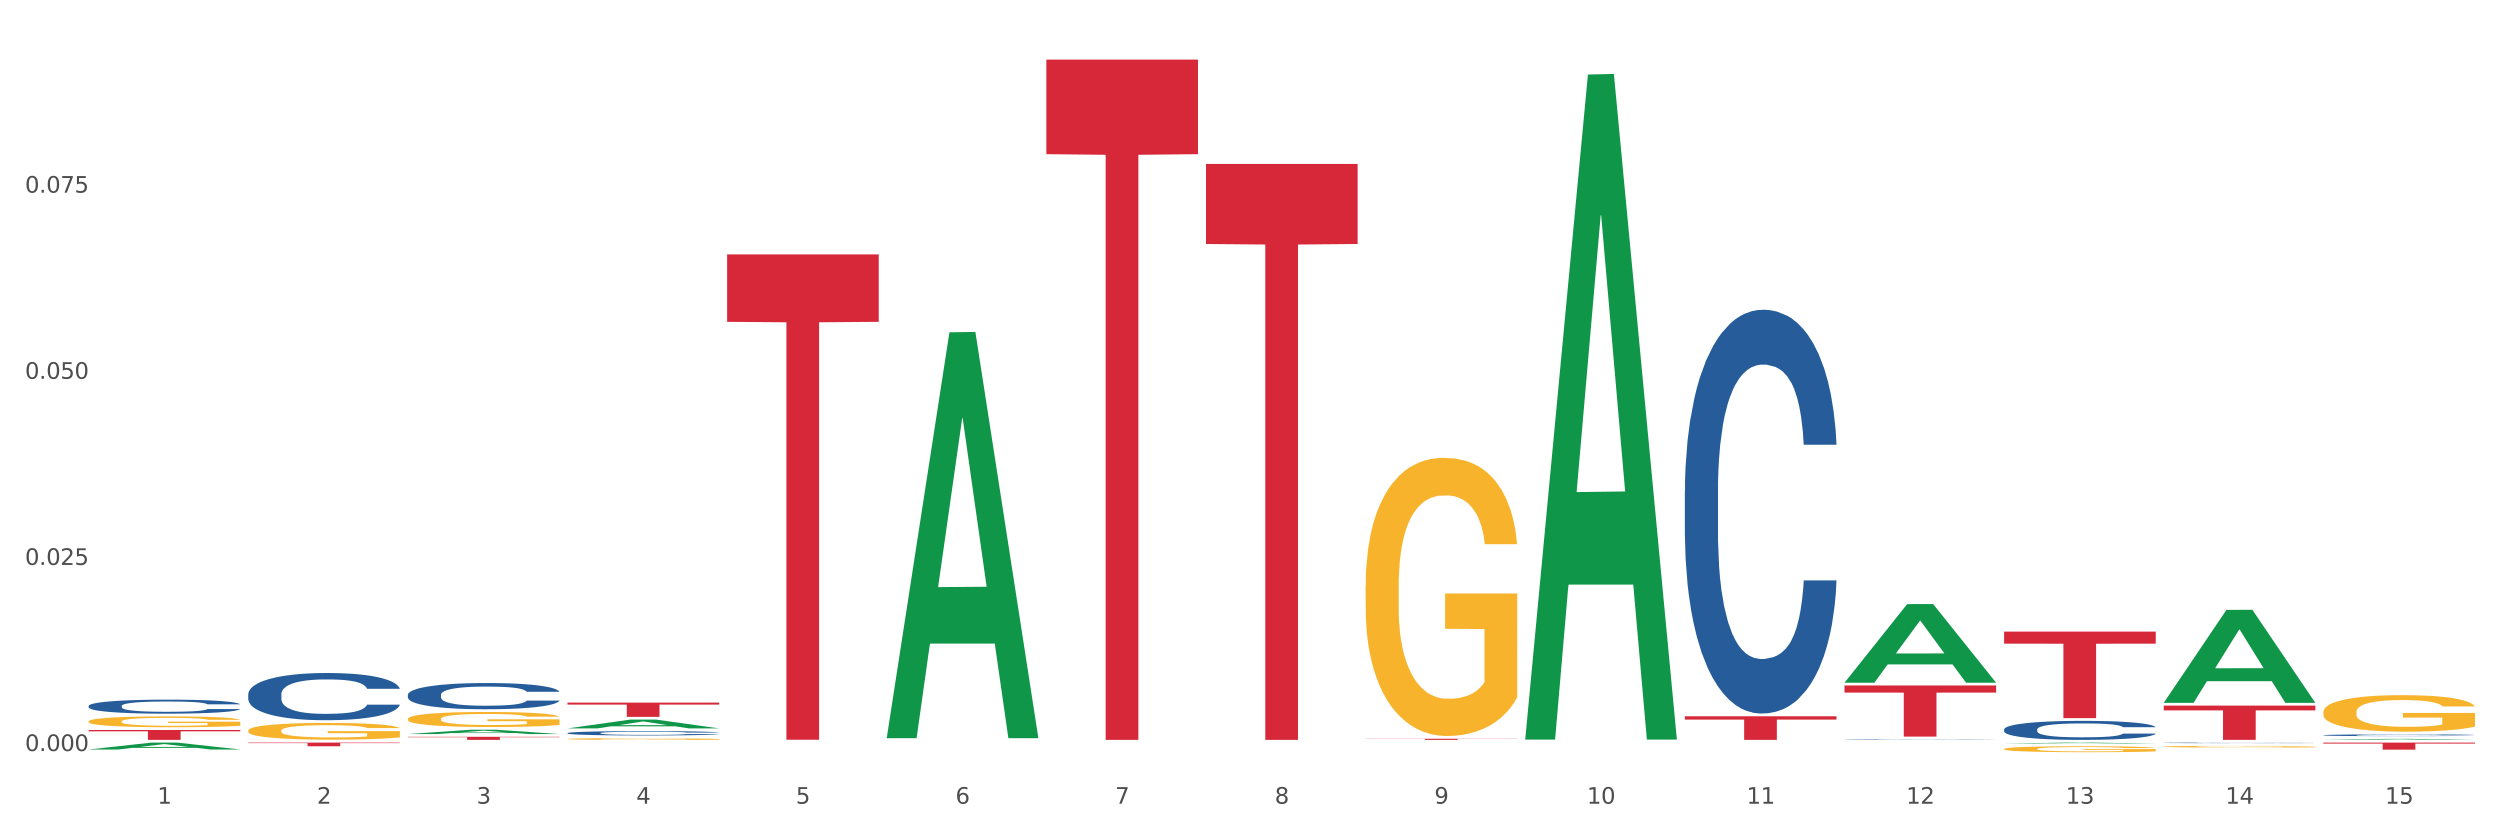 <?xml version="1.0" encoding="utf-8" standalone="no"?>
<!DOCTYPE svg PUBLIC "-//W3C//DTD SVG 1.1//EN"
  "http://www.w3.org/Graphics/SVG/1.1/DTD/svg11.dtd">
<svg xmlns:xlink="http://www.w3.org/1999/xlink" width="1080pt" height="360pt" viewBox="0 0 1080 360" xmlns="http://www.w3.org/2000/svg" version="1.1">
 <rect x="0" y="0" width="1080" height="360" fill="#333333" stroke="none"/>
 <defs>
  <style type="text/css">*{stroke-linejoin: round; stroke-linecap: butt}</style>
 </defs>
 <g id="figure_1">
  <g id="patch_1">
   <path d="M 0 360 
L 1080 360 
L 1080 0 
L 0 0 
z
" style="fill: #ffffff; stroke: #ffffff; stroke-linejoin: miter"/>
  </g>
  <g id="axes_1">
   <g id="matplotlib.axis_1">
    <g id="xtick_1">
     <g id="text_1">
      <!-- 1 -->
      <g style="fill: #4d4d4d" transform="translate(67.984 347.204) scale(0.096 -0.096)">
       <defs>
        <path id="DejaVuSans-31" d="M 794 531 
L 1825 531 
L 1825 4091 
L 703 3866 
L 703 4441 
L 1819 4666 
L 2450 4666 
L 2450 531 
L 3481 531 
L 3481 0 
L 794 0 
L 794 531 
z
" transform="scale(0.016)"/>
       </defs>
       <use xlink:href="#DejaVuSans-31"/>
      </g>
     </g>
    </g>
    <g id="xtick_2">
     <g id="text_2">
      <!-- 2 -->
      <g style="fill: #4d4d4d" transform="translate(136.942 347.204) scale(0.096 -0.096)">
       <defs>
        <path id="DejaVuSans-32" d="M 1228 531 
L 3431 531 
L 3431 0 
L 469 0 
L 469 531 
Q 828 903 1448 1529 
Q 2069 2156 2228 2338 
Q 2531 2678 2651 2914 
Q 2772 3150 2772 3378 
Q 2772 3750 2511 3984 
Q 2250 4219 1831 4219 
Q 1534 4219 1204 4116 
Q 875 4013 500 3803 
L 500 4441 
Q 881 4594 1212 4672 
Q 1544 4750 1819 4750 
Q 2544 4750 2975 4387 
Q 3406 4025 3406 3419 
Q 3406 3131 3298 2873 
Q 3191 2616 2906 2266 
Q 2828 2175 2409 1742 
Q 1991 1309 1228 531 
z
" transform="scale(0.016)"/>
       </defs>
       <use xlink:href="#DejaVuSans-32"/>
      </g>
     </g>
    </g>
    <g id="xtick_3">
     <g id="text_3">
      <!-- 3 -->
      <g style="fill: #4d4d4d" transform="translate(205.899 347.204) scale(0.096 -0.096)">
       <defs>
        <path id="DejaVuSans-33" d="M 2597 2516 
Q 3050 2419 3304 2112 
Q 3559 1806 3559 1356 
Q 3559 666 3084 287 
Q 2609 -91 1734 -91 
Q 1441 -91 1130 -33 
Q 819 25 488 141 
L 488 750 
Q 750 597 1062 519 
Q 1375 441 1716 441 
Q 2309 441 2620 675 
Q 2931 909 2931 1356 
Q 2931 1769 2642 2001 
Q 2353 2234 1838 2234 
L 1294 2234 
L 1294 2753 
L 1863 2753 
Q 2328 2753 2575 2939 
Q 2822 3125 2822 3475 
Q 2822 3834 2567 4026 
Q 2313 4219 1838 4219 
Q 1578 4219 1281 4162 
Q 984 4106 628 3988 
L 628 4550 
Q 988 4650 1302 4700 
Q 1616 4750 1894 4750 
Q 2613 4750 3031 4423 
Q 3450 4097 3450 3541 
Q 3450 3153 3228 2886 
Q 3006 2619 2597 2516 
z
" transform="scale(0.016)"/>
       </defs>
       <use xlink:href="#DejaVuSans-33"/>
      </g>
     </g>
    </g>
    <g id="xtick_4">
     <g id="text_4">
      <!-- 4 -->
      <g style="fill: #4d4d4d" transform="translate(274.857 347.204) scale(0.096 -0.096)">
       <defs>
        <path id="DejaVuSans-34" d="M 2419 4116 
L 825 1625 
L 2419 1625 
L 2419 4116 
z
M 2253 4666 
L 3047 4666 
L 3047 1625 
L 3713 1625 
L 3713 1100 
L 3047 1100 
L 3047 0 
L 2419 0 
L 2419 1100 
L 313 1100 
L 313 1709 
L 2253 4666 
z
" transform="scale(0.016)"/>
       </defs>
       <use xlink:href="#DejaVuSans-34"/>
      </g>
     </g>
    </g>
    <g id="xtick_5">
     <g id="text_5">
      <!-- 5 -->
      <g style="fill: #4d4d4d" transform="translate(343.815 347.204) scale(0.096 -0.096)">
       <defs>
        <path id="DejaVuSans-35" d="M 691 4666 
L 3169 4666 
L 3169 4134 
L 1269 4134 
L 1269 2991 
Q 1406 3038 1543 3061 
Q 1681 3084 1819 3084 
Q 2600 3084 3056 2656 
Q 3513 2228 3513 1497 
Q 3513 744 3044 326 
Q 2575 -91 1722 -91 
Q 1428 -91 1123 -41 
Q 819 9 494 109 
L 494 744 
Q 775 591 1075 516 
Q 1375 441 1709 441 
Q 2250 441 2565 725 
Q 2881 1009 2881 1497 
Q 2881 1984 2565 2268 
Q 2250 2553 1709 2553 
Q 1456 2553 1204 2497 
Q 953 2441 691 2322 
L 691 4666 
z
" transform="scale(0.016)"/>
       </defs>
       <use xlink:href="#DejaVuSans-35"/>
      </g>
     </g>
    </g>
    <g id="xtick_6">
     <g id="text_6">
      <!-- 6 -->
      <g style="fill: #4d4d4d" transform="translate(412.772 347.204) scale(0.096 -0.096)">
       <defs>
        <path id="DejaVuSans-36" d="M 2113 2584 
Q 1688 2584 1439 2293 
Q 1191 2003 1191 1497 
Q 1191 994 1439 701 
Q 1688 409 2113 409 
Q 2538 409 2786 701 
Q 3034 994 3034 1497 
Q 3034 2003 2786 2293 
Q 2538 2584 2113 2584 
z
M 3366 4563 
L 3366 3988 
Q 3128 4100 2886 4159 
Q 2644 4219 2406 4219 
Q 1781 4219 1451 3797 
Q 1122 3375 1075 2522 
Q 1259 2794 1537 2939 
Q 1816 3084 2150 3084 
Q 2853 3084 3261 2657 
Q 3669 2231 3669 1497 
Q 3669 778 3244 343 
Q 2819 -91 2113 -91 
Q 1303 -91 875 529 
Q 447 1150 447 2328 
Q 447 3434 972 4092 
Q 1497 4750 2381 4750 
Q 2619 4750 2861 4703 
Q 3103 4656 3366 4563 
z
" transform="scale(0.016)"/>
       </defs>
       <use xlink:href="#DejaVuSans-36"/>
      </g>
     </g>
    </g>
    <g id="xtick_7">
     <g id="text_7">
      <!-- 7 -->
      <g style="fill: #4d4d4d" transform="translate(481.73 347.204) scale(0.096 -0.096)">
       <defs>
        <path id="DejaVuSans-37" d="M 525 4666 
L 3525 4666 
L 3525 4397 
L 1831 0 
L 1172 0 
L 2766 4134 
L 525 4134 
L 525 4666 
z
" transform="scale(0.016)"/>
       </defs>
       <use xlink:href="#DejaVuSans-37"/>
      </g>
     </g>
    </g>
    <g id="xtick_8">
     <g id="text_8">
      <!-- 8 -->
      <g style="fill: #4d4d4d" transform="translate(550.688 347.204) scale(0.096 -0.096)">
       <defs>
        <path id="DejaVuSans-38" d="M 2034 2216 
Q 1584 2216 1326 1975 
Q 1069 1734 1069 1313 
Q 1069 891 1326 650 
Q 1584 409 2034 409 
Q 2484 409 2743 651 
Q 3003 894 3003 1313 
Q 3003 1734 2745 1975 
Q 2488 2216 2034 2216 
z
M 1403 2484 
Q 997 2584 770 2862 
Q 544 3141 544 3541 
Q 544 4100 942 4425 
Q 1341 4750 2034 4750 
Q 2731 4750 3128 4425 
Q 3525 4100 3525 3541 
Q 3525 3141 3298 2862 
Q 3072 2584 2669 2484 
Q 3125 2378 3379 2068 
Q 3634 1759 3634 1313 
Q 3634 634 3220 271 
Q 2806 -91 2034 -91 
Q 1263 -91 848 271 
Q 434 634 434 1313 
Q 434 1759 690 2068 
Q 947 2378 1403 2484 
z
M 1172 3481 
Q 1172 3119 1398 2916 
Q 1625 2713 2034 2713 
Q 2441 2713 2670 2916 
Q 2900 3119 2900 3481 
Q 2900 3844 2670 4047 
Q 2441 4250 2034 4250 
Q 1625 4250 1398 4047 
Q 1172 3844 1172 3481 
z
" transform="scale(0.016)"/>
       </defs>
       <use xlink:href="#DejaVuSans-38"/>
      </g>
     </g>
    </g>
    <g id="xtick_9">
     <g id="text_9">
      <!-- 9 -->
      <g style="fill: #4d4d4d" transform="translate(619.645 347.204) scale(0.096 -0.096)">
       <defs>
        <path id="DejaVuSans-39" d="M 703 97 
L 703 672 
Q 941 559 1184 500 
Q 1428 441 1663 441 
Q 2288 441 2617 861 
Q 2947 1281 2994 2138 
Q 2813 1869 2534 1725 
Q 2256 1581 1919 1581 
Q 1219 1581 811 2004 
Q 403 2428 403 3163 
Q 403 3881 828 4315 
Q 1253 4750 1959 4750 
Q 2769 4750 3195 4129 
Q 3622 3509 3622 2328 
Q 3622 1225 3098 567 
Q 2575 -91 1691 -91 
Q 1453 -91 1209 -44 
Q 966 3 703 97 
z
M 1959 2075 
Q 2384 2075 2632 2365 
Q 2881 2656 2881 3163 
Q 2881 3666 2632 3958 
Q 2384 4250 1959 4250 
Q 1534 4250 1286 3958 
Q 1038 3666 1038 3163 
Q 1038 2656 1286 2365 
Q 1534 2075 1959 2075 
z
" transform="scale(0.016)"/>
       </defs>
       <use xlink:href="#DejaVuSans-39"/>
      </g>
     </g>
    </g>
    <g id="xtick_10">
     <g id="text_10">
      <!-- 10 -->
      <g style="fill: #4d4d4d" transform="translate(685.549 347.204) scale(0.096 -0.096)">
       <defs>
        <path id="DejaVuSans-30" d="M 2034 4250 
Q 1547 4250 1301 3770 
Q 1056 3291 1056 2328 
Q 1056 1369 1301 889 
Q 1547 409 2034 409 
Q 2525 409 2770 889 
Q 3016 1369 3016 2328 
Q 3016 3291 2770 3770 
Q 2525 4250 2034 4250 
z
M 2034 4750 
Q 2819 4750 3233 4129 
Q 3647 3509 3647 2328 
Q 3647 1150 3233 529 
Q 2819 -91 2034 -91 
Q 1250 -91 836 529 
Q 422 1150 422 2328 
Q 422 3509 836 4129 
Q 1250 4750 2034 4750 
z
" transform="scale(0.016)"/>
       </defs>
       <use xlink:href="#DejaVuSans-31"/>
       <use xlink:href="#DejaVuSans-30" transform="translate(63.623 0)"/>
      </g>
     </g>
    </g>
    <g id="xtick_11">
     <g id="text_11">
      <!-- 11 -->
      <g style="fill: #4d4d4d" transform="translate(754.506 347.204) scale(0.096 -0.096)">
       <use xlink:href="#DejaVuSans-31"/>
       <use xlink:href="#DejaVuSans-31" transform="translate(63.623 0)"/>
      </g>
     </g>
    </g>
    <g id="xtick_12">
     <g id="text_12">
      <!-- 12 -->
      <g style="fill: #4d4d4d" transform="translate(823.464 347.204) scale(0.096 -0.096)">
       <use xlink:href="#DejaVuSans-31"/>
       <use xlink:href="#DejaVuSans-32" transform="translate(63.623 0)"/>
      </g>
     </g>
    </g>
    <g id="xtick_13">
     <g id="text_13">
      <!-- 13 -->
      <g style="fill: #4d4d4d" transform="translate(892.422 347.204) scale(0.096 -0.096)">
       <use xlink:href="#DejaVuSans-31"/>
       <use xlink:href="#DejaVuSans-33" transform="translate(63.623 0)"/>
      </g>
     </g>
    </g>
    <g id="xtick_14">
     <g id="text_14">
      <!-- 14 -->
      <g style="fill: #4d4d4d" transform="translate(961.379 347.204) scale(0.096 -0.096)">
       <use xlink:href="#DejaVuSans-31"/>
       <use xlink:href="#DejaVuSans-34" transform="translate(63.623 0)"/>
      </g>
     </g>
    </g>
    <g id="xtick_15">
     <g id="text_15">
      <!-- 15 -->
      <g style="fill: #4d4d4d" transform="translate(1030.337 347.204) scale(0.096 -0.096)">
       <use xlink:href="#DejaVuSans-31"/>
       <use xlink:href="#DejaVuSans-35" transform="translate(63.623 0)"/>
      </g>
     </g>
    </g>
    <g id="xtick_16"/>
    <g id="xtick_17"/>
    <g id="xtick_18"/>
    <g id="xtick_19"/>
    <g id="xtick_20"/>
    <g id="xtick_21"/>
    <g id="xtick_22"/>
    <g id="xtick_23"/>
    <g id="xtick_24"/>
    <g id="xtick_25"/>
    <g id="xtick_26"/>
    <g id="xtick_27"/>
    <g id="xtick_28"/>
    <g id="xtick_29"/>
   </g>
   <g id="matplotlib.axis_2">
    <g id="ytick_1">
     <g id="text_16">
      <!-- 0.000 -->
      <g style="fill: #4d4d4d" transform="translate(10.8 324.453) scale(0.096 -0.096)">
       <defs>
        <path id="DejaVuSans-2e" d="M 684 794 
L 1344 794 
L 1344 0 
L 684 0 
L 684 794 
z
" transform="scale(0.016)"/>
       </defs>
       <use xlink:href="#DejaVuSans-30"/>
       <use xlink:href="#DejaVuSans-2e" transform="translate(63.623 0)"/>
       <use xlink:href="#DejaVuSans-30" transform="translate(95.41 0)"/>
       <use xlink:href="#DejaVuSans-30" transform="translate(159.033 0)"/>
       <use xlink:href="#DejaVuSans-30" transform="translate(222.656 0)"/>
      </g>
     </g>
    </g>
    <g id="ytick_2">
     <g id="text_17">
      <!-- 0.025 -->
      <g style="fill: #4d4d4d" transform="translate(10.8 244.046) scale(0.096 -0.096)">
       <use xlink:href="#DejaVuSans-30"/>
       <use xlink:href="#DejaVuSans-2e" transform="translate(63.623 0)"/>
       <use xlink:href="#DejaVuSans-30" transform="translate(95.41 0)"/>
       <use xlink:href="#DejaVuSans-32" transform="translate(159.033 0)"/>
       <use xlink:href="#DejaVuSans-35" transform="translate(222.656 0)"/>
      </g>
     </g>
    </g>
    <g id="ytick_3">
     <g id="text_18">
      <!-- 0.050 -->
      <g style="fill: #4d4d4d" transform="translate(10.8 163.639) scale(0.096 -0.096)">
       <use xlink:href="#DejaVuSans-30"/>
       <use xlink:href="#DejaVuSans-2e" transform="translate(63.623 0)"/>
       <use xlink:href="#DejaVuSans-30" transform="translate(95.41 0)"/>
       <use xlink:href="#DejaVuSans-35" transform="translate(159.033 0)"/>
       <use xlink:href="#DejaVuSans-30" transform="translate(222.656 0)"/>
      </g>
     </g>
    </g>
    <g id="ytick_4">
     <g id="text_19">
      <!-- 0.075 -->
      <g style="fill: #4d4d4d" transform="translate(10.8 83.233) scale(0.096 -0.096)">
       <use xlink:href="#DejaVuSans-30"/>
       <use xlink:href="#DejaVuSans-2e" transform="translate(63.623 0)"/>
       <use xlink:href="#DejaVuSans-30" transform="translate(95.41 0)"/>
       <use xlink:href="#DejaVuSans-37" transform="translate(159.033 0)"/>
       <use xlink:href="#DejaVuSans-35" transform="translate(222.656 0)"/>
      </g>
     </g>
    </g>
    <g id="ytick_5"/>
    <g id="ytick_6"/>
    <g id="ytick_7"/>
    <g id="ytick_8"/>
   </g>
   <g id="PolyCollection_1">
    <path d="M 38.283 323.779 
L 38.351 323.776 
L 65.365 320.809 
L 76.576 320.806 
L 103.793 323.784 
L 90.826 323.784 
L 84.95 323.091 
L 57.058 323.091 
L 56.855 323.102 
L 51.182 323.784 
L 38.283 323.784 
L 38.283 323.779 
L 60.57 322.677 
L 81.438 322.674 
L 71.105 321.441 
L 70.97 321.435 
L 70.835 321.444 
L 60.502 322.674 
L 60.57 322.677 
L 38.283 323.779 
z
" clip-path="url(#p2c51c9ba70)" style="fill: #109648"/>
    <path d="M 176.198 300.159 
L 176.276 300.149 
L 176.276 299.859 
L 176.508 299.466 
L 177.36 298.743 
L 178.444 298.194 
L 180.302 297.553 
L 181.309 297.285 
L 182.625 296.985 
L 185.336 296.499 
L 188.433 296.085 
L 190.601 295.857 
L 192.227 295.713 
L 195.867 295.454 
L 197.957 295.34 
L 200.126 295.247 
L 201.984 295.185 
L 205.081 295.113 
L 207.559 295.082 
L 210.424 295.072 
L 212.825 295.082 
L 216 295.123 
L 220.646 295.247 
L 222.427 295.32 
L 224.827 295.444 
L 227.305 295.609 
L 229.319 295.775 
L 231.642 296.013 
L 234.042 296.323 
L 236.365 296.716 
L 237.991 297.078 
L 239.308 297.46 
L 240.469 297.926 
L 241.321 298.432 
L 241.708 298.856 
L 227.538 298.856 
L 227.15 298.474 
L 226.376 298.06 
L 225.602 297.781 
L 224.75 297.553 
L 223.433 297.295 
L 222.272 297.129 
L 220.336 296.933 
L 218.555 296.809 
L 217.084 296.736 
L 215.303 296.674 
L 211.509 296.612 
L 208.798 296.612 
L 207.095 296.633 
L 205.004 296.685 
L 203.223 296.757 
L 201.132 296.881 
L 199.506 297.016 
L 197.88 297.191 
L 196.951 297.316 
L 195.557 297.543 
L 194.628 297.729 
L 193.389 298.05 
L 192.692 298.277 
L 191.453 298.867 
L 190.911 299.301 
L 190.679 299.601 
L 190.524 299.932 
L 190.524 301.545 
L 190.988 302.269 
L 191.376 302.579 
L 191.995 302.931 
L 193.157 303.386 
L 194.86 303.83 
L 196.641 304.151 
L 198.112 304.347 
L 199.506 304.492 
L 200.9 304.606 
L 202.604 304.709 
L 203.997 304.771 
L 206.088 304.833 
L 208.566 304.864 
L 210.502 304.864 
L 214.451 304.813 
L 216.232 304.761 
L 217.936 304.688 
L 219.794 304.575 
L 221.265 304.451 
L 222.117 304.358 
L 223.511 304.161 
L 224.595 303.954 
L 225.524 303.716 
L 226.144 303.51 
L 226.841 303.199 
L 227.383 302.848 
L 227.538 302.662 
L 241.708 302.662 
L 241.398 303.034 
L 240.856 303.396 
L 239.772 303.882 
L 238.92 304.161 
L 237.604 304.502 
L 236.21 304.792 
L 234.274 305.112 
L 232.493 305.35 
L 230.635 305.557 
L 228.622 305.743 
L 224.982 306.002 
L 223.666 306.074 
L 220.878 306.198 
L 218.71 306.271 
L 215.535 306.343 
L 212.283 306.384 
L 208.876 306.395 
L 205.856 306.374 
L 202.526 306.312 
L 200.435 306.25 
L 198.112 306.157 
L 195.402 306.012 
L 192.847 305.836 
L 190.446 305.629 
L 188.201 305.392 
L 186.11 305.123 
L 183.4 304.678 
L 181.386 304.244 
L 179.915 303.841 
L 178.909 303.499 
L 177.902 303.065 
L 177.36 302.765 
L 176.508 302.041 
L 176.198 301.369 
L 176.198 300.159 
z
" clip-path="url(#p2c51c9ba70)" style="fill: #255c99"/>
    <path d="M 245.156 316.691 
L 245.233 316.689 
L 245.233 316.642 
L 245.466 316.577 
L 246.317 316.458 
L 247.402 316.368 
L 249.26 316.262 
L 250.267 316.218 
L 251.583 316.168 
L 254.293 316.088 
L 257.391 316.02 
L 259.559 315.983 
L 261.185 315.959 
L 264.824 315.916 
L 266.915 315.898 
L 269.083 315.882 
L 270.942 315.872 
L 274.039 315.86 
L 276.517 315.855 
L 279.382 315.853 
L 281.783 315.855 
L 284.957 315.862 
L 289.604 315.882 
L 291.385 315.894 
L 293.785 315.915 
L 296.263 315.942 
L 298.276 315.969 
L 300.599 316.008 
L 303 316.059 
L 305.323 316.124 
L 306.949 316.184 
L 308.265 316.247 
L 309.427 316.323 
L 310.279 316.407 
L 310.666 316.477 
L 296.495 316.477 
L 296.108 316.414 
L 295.334 316.345 
L 294.559 316.299 
L 293.708 316.262 
L 292.391 316.219 
L 291.23 316.192 
L 289.294 316.16 
L 287.513 316.139 
L 286.042 316.128 
L 284.261 316.117 
L 280.466 316.107 
L 277.756 316.107 
L 276.052 316.111 
L 273.962 316.119 
L 272.181 316.131 
L 270.09 316.151 
L 268.464 316.173 
L 266.838 316.202 
L 265.908 316.223 
L 264.515 316.26 
L 263.585 316.291 
L 262.346 316.344 
L 261.65 316.381 
L 260.411 316.478 
L 259.869 316.55 
L 259.636 316.599 
L 259.481 316.654 
L 259.481 316.919 
L 259.946 317.038 
L 260.333 317.089 
L 260.953 317.147 
L 262.114 317.222 
L 263.818 317.295 
L 265.599 317.348 
L 267.07 317.38 
L 268.464 317.404 
L 269.858 317.423 
L 271.561 317.44 
L 272.955 317.45 
L 275.046 317.46 
L 277.524 317.466 
L 279.46 317.466 
L 283.409 317.457 
L 285.19 317.449 
L 286.893 317.437 
L 288.752 317.418 
L 290.223 317.397 
L 291.075 317.382 
L 292.469 317.35 
L 293.553 317.316 
L 294.482 317.277 
L 295.101 317.243 
L 295.798 317.191 
L 296.34 317.134 
L 296.495 317.103 
L 310.666 317.103 
L 310.356 317.164 
L 309.814 317.224 
L 308.73 317.304 
L 307.878 317.35 
L 306.562 317.406 
L 305.168 317.454 
L 303.232 317.506 
L 301.451 317.546 
L 299.593 317.58 
L 297.579 317.61 
L 293.94 317.653 
L 292.623 317.665 
L 289.836 317.685 
L 287.668 317.697 
L 284.493 317.709 
L 281.241 317.716 
L 277.833 317.718 
L 274.813 317.714 
L 271.484 317.704 
L 269.393 317.694 
L 267.07 317.678 
L 264.36 317.655 
L 261.804 317.626 
L 259.404 317.592 
L 257.158 317.552 
L 255.068 317.508 
L 252.357 317.435 
L 250.344 317.363 
L 248.873 317.297 
L 247.866 317.241 
L 246.86 317.169 
L 246.317 317.12 
L 245.466 317.001 
L 245.156 316.89 
L 245.156 316.691 
z
" clip-path="url(#p2c51c9ba70)" style="fill: #255c99"/>
    <path d="M 727.86 212.188 
L 727.937 212.029 
L 727.937 207.568 
L 728.169 201.514 
L 729.021 190.361 
L 730.105 181.917 
L 731.964 172.039 
L 732.97 167.897 
L 734.287 163.277 
L 736.997 155.788 
L 740.094 149.416 
L 742.262 145.91 
L 743.889 143.68 
L 747.528 139.697 
L 749.619 137.944 
L 751.787 136.51 
L 753.645 135.555 
L 756.743 134.439 
L 759.221 133.961 
L 762.086 133.802 
L 764.486 133.961 
L 767.661 134.599 
L 772.307 136.51 
L 774.088 137.626 
L 776.489 139.538 
L 778.967 142.087 
L 780.98 144.636 
L 783.303 148.3 
L 785.703 153.08 
L 788.026 159.134 
L 789.652 164.71 
L 790.969 170.605 
L 792.13 177.775 
L 792.982 185.582 
L 793.369 192.114 
L 779.199 192.114 
L 778.812 186.219 
L 778.037 179.846 
L 777.263 175.544 
L 776.411 172.039 
L 775.095 168.056 
L 773.933 165.507 
L 771.997 162.48 
L 770.216 160.568 
L 768.745 159.453 
L 766.964 158.497 
L 763.17 157.541 
L 760.46 157.541 
L 758.756 157.86 
L 756.665 158.656 
L 754.884 159.771 
L 752.794 161.683 
L 751.167 163.755 
L 749.541 166.463 
L 748.612 168.375 
L 747.218 171.88 
L 746.289 174.748 
L 745.05 179.687 
L 744.353 183.192 
L 743.114 192.273 
L 742.572 198.965 
L 742.34 203.585 
L 742.185 208.683 
L 742.185 233.538 
L 742.65 244.69 
L 743.037 249.47 
L 743.656 254.887 
L 744.818 261.897 
L 746.521 268.748 
L 748.302 273.687 
L 749.774 276.714 
L 751.167 278.944 
L 752.561 280.697 
L 754.265 282.29 
L 755.659 283.246 
L 757.749 284.202 
L 760.227 284.68 
L 762.163 284.68 
L 766.112 283.883 
L 767.893 283.087 
L 769.597 281.971 
L 771.455 280.219 
L 772.927 278.307 
L 773.778 276.873 
L 775.172 273.846 
L 776.256 270.66 
L 777.186 266.995 
L 777.805 263.809 
L 778.502 259.029 
L 779.044 253.612 
L 779.199 250.744 
L 793.369 250.744 
L 793.06 256.48 
L 792.518 262.056 
L 791.433 269.544 
L 790.582 273.846 
L 789.265 279.104 
L 787.871 283.565 
L 785.936 288.504 
L 784.155 292.168 
L 782.296 295.354 
L 780.283 298.222 
L 776.643 302.205 
L 775.327 303.321 
L 772.539 305.232 
L 770.371 306.348 
L 767.196 307.463 
L 763.944 308.1 
L 760.537 308.259 
L 757.517 307.941 
L 754.187 306.985 
L 752.097 306.029 
L 749.774 304.595 
L 747.063 302.365 
L 744.508 299.656 
L 742.108 296.47 
L 739.862 292.805 
L 737.771 288.663 
L 735.061 281.812 
L 733.048 275.121 
L 731.576 268.907 
L 730.57 263.649 
L 729.563 256.958 
L 729.021 252.338 
L 728.169 241.185 
L 727.86 230.829 
L 727.86 212.188 
z
" clip-path="url(#p2c51c9ba70)" style="fill: #255c99"/>
    <path d="M 38.283 311.649 
L 38.36 311.645 
L 38.36 311.491 
L 38.515 311.358 
L 39.288 311.038 
L 40.449 310.773 
L 41.299 310.632 
L 42.15 310.517 
L 43.156 310.401 
L 44.393 310.282 
L 46.636 310.106 
L 48.028 310.017 
L 49.73 309.923 
L 52.824 309.786 
L 55.066 309.709 
L 57.387 309.645 
L 61.177 309.568 
L 63.652 309.534 
L 66.281 309.508 
L 69.452 309.491 
L 71.85 309.487 
L 77.109 309.5 
L 81.595 309.538 
L 83.761 309.568 
L 86.545 309.619 
L 88.015 309.653 
L 90.412 309.722 
L 92.887 309.811 
L 94.589 309.888 
L 97.141 310.034 
L 99.075 310.179 
L 100.854 310.358 
L 101.782 310.482 
L 102.478 310.598 
L 103.097 310.73 
L 103.715 310.94 
L 89.794 310.94 
L 89.252 310.79 
L 88.401 310.649 
L 87.164 310.512 
L 86.081 310.427 
L 84.225 310.32 
L 82.523 310.252 
L 80.744 310.2 
L 78.579 310.158 
L 76.877 310.136 
L 74.48 310.119 
L 69.762 310.123 
L 66.591 310.158 
L 64.425 310.2 
L 63.033 310.239 
L 61.795 310.282 
L 60.403 310.341 
L 58.779 310.431 
L 57.619 310.512 
L 56.459 310.615 
L 55.531 310.717 
L 54.68 310.837 
L 53.984 310.965 
L 53.442 311.098 
L 52.978 311.26 
L 52.592 311.529 
L 52.592 312.115 
L 52.746 312.247 
L 53.133 312.422 
L 53.597 312.555 
L 54.37 312.713 
L 55.066 312.82 
L 56.381 312.974 
L 57.851 313.102 
L 59.011 313.183 
L 60.171 313.251 
L 62.182 313.345 
L 64.425 313.422 
L 66.359 313.469 
L 68.988 313.512 
L 70.767 313.529 
L 72.314 313.538 
L 76.104 313.538 
L 78.811 313.525 
L 81.827 313.495 
L 84.148 313.456 
L 86.081 313.409 
L 88.247 313.333 
L 89.639 313.26 
L 89.639 312.367 
L 72.623 312.363 
L 72.623 311.769 
L 103.793 311.769 
L 103.793 313.512 
L 102.478 313.602 
L 101.008 313.683 
L 99.462 313.756 
L 97.141 313.845 
L 94.357 313.931 
L 91.882 313.991 
L 89.252 314.042 
L 86.159 314.089 
L 82.137 314.132 
L 79.662 314.149 
L 76.568 314.162 
L 72.933 314.166 
L 69.762 314.157 
L 66.668 314.136 
L 63.42 314.097 
L 60.248 314.042 
L 57.851 313.986 
L 55.453 313.918 
L 52.901 313.828 
L 50.89 313.743 
L 49.343 313.666 
L 47.642 313.568 
L 45.785 313.439 
L 44.393 313.324 
L 43.156 313.204 
L 41.841 313.051 
L 40.913 312.918 
L 39.985 312.751 
L 39.443 312.628 
L 38.824 312.435 
L 38.36 312.166 
L 38.283 311.649 
z
" clip-path="url(#p2c51c9ba70)" style="fill: #f7b32b"/>
    <path d="M 865.775 315.102 
L 865.852 315.095 
L 865.852 314.884 
L 866.085 314.599 
L 866.936 314.074 
L 868.021 313.677 
L 869.879 313.211 
L 870.886 313.016 
L 872.202 312.799 
L 874.912 312.446 
L 878.01 312.146 
L 880.178 311.981 
L 881.804 311.876 
L 885.443 311.689 
L 887.534 311.606 
L 889.702 311.538 
L 891.561 311.493 
L 894.658 311.441 
L 897.136 311.418 
L 900.001 311.411 
L 902.402 311.418 
L 905.576 311.448 
L 910.222 311.538 
L 912.003 311.591 
L 914.404 311.681 
L 916.882 311.801 
L 918.895 311.921 
L 921.218 312.094 
L 923.619 312.319 
L 925.942 312.604 
L 927.568 312.866 
L 928.884 313.144 
L 930.046 313.482 
L 930.898 313.849 
L 931.285 314.157 
L 917.114 314.157 
L 916.727 313.879 
L 915.953 313.579 
L 915.178 313.377 
L 914.326 313.211 
L 913.01 313.024 
L 911.849 312.904 
L 909.913 312.761 
L 908.132 312.671 
L 906.66 312.619 
L 904.879 312.574 
L 901.085 312.529 
L 898.375 312.529 
L 896.671 312.544 
L 894.581 312.581 
L 892.8 312.634 
L 890.709 312.724 
L 889.083 312.821 
L 887.457 312.949 
L 886.527 313.039 
L 885.134 313.204 
L 884.204 313.339 
L 882.965 313.572 
L 882.269 313.737 
L 881.03 314.164 
L 880.488 314.479 
L 880.255 314.697 
L 880.1 314.937 
L 880.1 316.107 
L 880.565 316.632 
L 880.952 316.858 
L 881.572 317.113 
L 882.733 317.443 
L 884.437 317.765 
L 886.218 317.998 
L 887.689 318.14 
L 889.083 318.245 
L 890.477 318.328 
L 892.18 318.403 
L 893.574 318.448 
L 895.665 318.493 
L 898.143 318.516 
L 900.078 318.516 
L 904.028 318.478 
L 905.809 318.441 
L 907.512 318.388 
L 909.371 318.306 
L 910.842 318.215 
L 911.694 318.148 
L 913.088 318.005 
L 914.172 317.855 
L 915.101 317.683 
L 915.72 317.533 
L 916.417 317.308 
L 916.959 317.053 
L 917.114 316.918 
L 931.285 316.918 
L 930.975 317.188 
L 930.433 317.45 
L 929.349 317.803 
L 928.497 318.005 
L 927.181 318.253 
L 925.787 318.463 
L 923.851 318.696 
L 922.07 318.868 
L 920.212 319.018 
L 918.198 319.153 
L 914.559 319.341 
L 913.242 319.393 
L 910.455 319.483 
L 908.287 319.536 
L 905.112 319.588 
L 901.859 319.618 
L 898.452 319.626 
L 895.432 319.611 
L 892.103 319.566 
L 890.012 319.521 
L 887.689 319.453 
L 884.979 319.348 
L 882.423 319.221 
L 880.023 319.071 
L 877.777 318.898 
L 875.687 318.703 
L 872.976 318.381 
L 870.963 318.065 
L 869.492 317.773 
L 868.485 317.525 
L 867.478 317.21 
L 866.936 316.993 
L 866.085 316.467 
L 865.775 315.98 
L 865.775 315.102 
z
" clip-path="url(#p2c51c9ba70)" style="fill: #255c99"/>
    <path d="M 934.733 320.918 
L 934.81 320.918 
L 934.81 320.911 
L 935.042 320.903 
L 935.894 320.887 
L 936.978 320.875 
L 938.837 320.861 
L 939.843 320.855 
L 941.16 320.848 
L 943.87 320.837 
L 946.967 320.828 
L 949.135 320.823 
L 950.762 320.82 
L 954.401 320.815 
L 956.492 320.812 
L 958.66 320.81 
L 960.518 320.809 
L 963.616 320.807 
L 966.094 320.806 
L 968.959 320.806 
L 971.359 320.806 
L 974.534 320.807 
L 979.18 320.81 
L 980.961 320.812 
L 983.362 320.814 
L 985.839 320.818 
L 987.853 320.822 
L 990.176 320.827 
L 992.576 320.834 
L 994.899 320.842 
L 996.525 320.85 
L 997.842 320.859 
L 999.003 320.869 
L 999.855 320.88 
L 1000.242 320.889 
L 986.072 320.889 
L 985.685 320.881 
L 984.91 320.872 
L 984.136 320.866 
L 983.284 320.861 
L 981.968 320.855 
L 980.806 320.851 
L 978.87 320.847 
L 977.089 320.844 
L 975.618 320.843 
L 973.837 320.841 
L 970.043 320.84 
L 967.333 320.84 
L 965.629 320.84 
L 963.538 320.842 
L 961.757 320.843 
L 959.667 320.846 
L 958.04 320.849 
L 956.414 320.853 
L 955.485 320.855 
L 954.091 320.86 
L 953.162 320.865 
L 951.923 320.872 
L 951.226 320.877 
L 949.987 320.89 
L 949.445 320.899 
L 949.213 320.906 
L 949.058 320.913 
L 949.058 320.948 
L 949.523 320.964 
L 949.91 320.971 
L 950.529 320.979 
L 951.691 320.989 
L 953.394 320.999 
L 955.175 321.006 
L 956.647 321.01 
L 958.04 321.013 
L 959.434 321.016 
L 961.138 321.018 
L 962.532 321.019 
L 964.622 321.021 
L 967.1 321.021 
L 969.036 321.021 
L 972.985 321.02 
L 974.766 321.019 
L 976.47 321.018 
L 978.328 321.015 
L 979.8 321.012 
L 980.651 321.01 
L 982.045 321.006 
L 983.129 321.001 
L 984.058 320.996 
L 984.678 320.992 
L 985.375 320.985 
L 985.917 320.977 
L 986.072 320.973 
L 1000.242 320.973 
L 999.933 320.981 
L 999.391 320.989 
L 998.306 321 
L 997.455 321.006 
L 996.138 321.013 
L 994.744 321.02 
L 992.809 321.027 
L 991.028 321.032 
L 989.169 321.037 
L 987.156 321.041 
L 983.516 321.046 
L 982.2 321.048 
L 979.412 321.051 
L 977.244 321.052 
L 974.069 321.054 
L 970.817 321.055 
L 967.41 321.055 
L 964.39 321.055 
L 961.06 321.053 
L 958.97 321.052 
L 956.647 321.05 
L 953.936 321.047 
L 951.381 321.043 
L 948.981 321.038 
L 946.735 321.033 
L 944.644 321.027 
L 941.934 321.017 
L 939.921 321.008 
L 938.449 320.999 
L 937.443 320.991 
L 936.436 320.982 
L 935.894 320.975 
L 935.042 320.959 
L 934.733 320.945 
L 934.733 320.918 
z
" clip-path="url(#p2c51c9ba70)" style="fill: #255c99"/>
    <path d="M 1003.69 317.6 
L 1003.768 317.599 
L 1003.768 317.58 
L 1004 317.553 
L 1004.852 317.504 
L 1005.936 317.467 
L 1007.794 317.424 
L 1008.801 317.406 
L 1010.117 317.385 
L 1012.828 317.352 
L 1015.925 317.325 
L 1018.093 317.309 
L 1019.719 317.299 
L 1023.359 317.282 
L 1025.449 317.274 
L 1027.618 317.268 
L 1029.476 317.264 
L 1032.573 317.259 
L 1035.051 317.257 
L 1037.916 317.256 
L 1040.317 317.257 
L 1043.492 317.26 
L 1048.138 317.268 
L 1049.919 317.273 
L 1052.319 317.281 
L 1054.797 317.292 
L 1056.81 317.304 
L 1059.133 317.32 
L 1061.534 317.341 
L 1063.857 317.367 
L 1065.483 317.392 
L 1066.8 317.417 
L 1067.961 317.449 
L 1068.813 317.483 
L 1069.2 317.512 
L 1055.029 317.512 
L 1054.642 317.486 
L 1053.868 317.458 
L 1053.094 317.439 
L 1052.242 317.424 
L 1050.925 317.406 
L 1049.764 317.395 
L 1047.828 317.382 
L 1046.047 317.373 
L 1044.576 317.369 
L 1042.795 317.364 
L 1039 317.36 
L 1036.29 317.36 
L 1034.587 317.362 
L 1032.496 317.365 
L 1030.715 317.37 
L 1028.624 317.378 
L 1026.998 317.387 
L 1025.372 317.399 
L 1024.443 317.408 
L 1023.049 317.423 
L 1022.12 317.436 
L 1020.881 317.457 
L 1020.184 317.473 
L 1018.945 317.512 
L 1018.403 317.542 
L 1018.171 317.562 
L 1018.016 317.584 
L 1018.016 317.693 
L 1018.48 317.742 
L 1018.867 317.763 
L 1019.487 317.787 
L 1020.648 317.818 
L 1022.352 317.848 
L 1024.133 317.869 
L 1025.604 317.883 
L 1026.998 317.892 
L 1028.392 317.9 
L 1030.095 317.907 
L 1031.489 317.911 
L 1033.58 317.915 
L 1036.058 317.918 
L 1037.994 317.918 
L 1041.943 317.914 
L 1043.724 317.911 
L 1045.428 317.906 
L 1047.286 317.898 
L 1048.757 317.89 
L 1049.609 317.883 
L 1051.003 317.87 
L 1052.087 317.856 
L 1053.016 317.84 
L 1053.636 317.826 
L 1054.333 317.805 
L 1054.875 317.781 
L 1055.029 317.769 
L 1069.2 317.769 
L 1068.89 317.794 
L 1068.348 317.818 
L 1067.264 317.851 
L 1066.412 317.87 
L 1065.096 317.893 
L 1063.702 317.913 
L 1061.766 317.934 
L 1059.985 317.95 
L 1058.127 317.964 
L 1056.114 317.977 
L 1052.474 317.994 
L 1051.158 317.999 
L 1048.37 318.008 
L 1046.202 318.013 
L 1043.027 318.017 
L 1039.775 318.02 
L 1036.368 318.021 
L 1033.348 318.02 
L 1030.018 318.015 
L 1027.927 318.011 
L 1025.604 318.005 
L 1022.894 317.995 
L 1020.339 317.983 
L 1017.938 317.969 
L 1015.693 317.953 
L 1013.602 317.935 
L 1010.892 317.905 
L 1008.878 317.876 
L 1007.407 317.848 
L 1006.4 317.825 
L 1005.394 317.796 
L 1004.852 317.776 
L 1004 317.727 
L 1003.69 317.681 
L 1003.69 317.6 
z
" clip-path="url(#p2c51c9ba70)" style="fill: #255c99"/>
    <path d="M 1003.69 320.806 
L 1069.2 320.806 
L 1069.2 321.231 
L 1043.431 321.234 
L 1043.431 323.861 
L 1029.304 323.861 
L 1029.304 321.234 
L 1003.69 321.231 
L 1003.69 320.809 
L 1003.69 320.806 
z
" clip-path="url(#p2c51c9ba70)" style="fill: #d62839"/>
    <path d="M 934.733 304.824 
L 1000.242 304.824 
L 1000.242 306.881 
L 974.473 306.895 
L 974.473 319.626 
L 960.347 319.626 
L 960.347 306.895 
L 934.733 306.881 
L 934.733 304.838 
L 934.733 304.824 
z
" clip-path="url(#p2c51c9ba70)" style="fill: #d62839"/>
    <path d="M 865.775 272.861 
L 931.285 272.861 
L 931.285 278.054 
L 905.515 278.089 
L 905.515 310.231 
L 891.389 310.231 
L 891.389 278.089 
L 865.775 278.054 
L 865.775 272.896 
L 865.775 272.861 
z
" clip-path="url(#p2c51c9ba70)" style="fill: #d62839"/>
    <path d="M 796.817 296.128 
L 862.327 296.128 
L 862.327 299.198 
L 836.558 299.219 
L 836.558 318.223 
L 822.431 318.223 
L 822.431 299.219 
L 796.817 299.198 
L 796.817 296.149 
L 796.817 296.128 
z
" clip-path="url(#p2c51c9ba70)" style="fill: #d62839"/>
    <path d="M 727.86 309.44 
L 793.369 309.44 
L 793.369 310.855 
L 767.6 310.865 
L 767.6 319.626 
L 753.474 319.626 
L 753.474 310.865 
L 727.86 310.855 
L 727.86 309.449 
L 727.86 309.44 
z
" clip-path="url(#p2c51c9ba70)" style="fill: #d62839"/>
    <path d="M 589.944 319.141 
L 655.454 319.141 
L 655.454 319.209 
L 629.685 319.209 
L 629.685 319.626 
L 615.558 319.626 
L 615.558 319.209 
L 589.944 319.209 
L 589.944 319.142 
L 589.944 319.141 
z
" clip-path="url(#p2c51c9ba70)" style="fill: #d62839"/>
    <path d="M 520.987 70.828 
L 586.496 70.828 
L 586.496 105.402 
L 560.727 105.635 
L 560.727 319.619 
L 546.601 319.619 
L 546.601 105.635 
L 520.987 105.402 
L 520.987 71.061 
L 520.987 70.828 
z
" clip-path="url(#p2c51c9ba70)" style="fill: #d62839"/>
    <path d="M 452.029 25.759 
L 517.539 25.759 
L 517.539 66.597 
L 491.769 66.873 
L 491.769 319.626 
L 477.643 319.626 
L 477.643 66.873 
L 452.029 66.597 
L 452.029 26.035 
L 452.029 25.759 
z
" clip-path="url(#p2c51c9ba70)" style="fill: #d62839"/>
    <path d="M 314.114 109.892 
L 379.623 109.892 
L 379.623 139.029 
L 353.854 139.226 
L 353.854 319.564 
L 339.728 319.564 
L 339.728 139.226 
L 314.114 139.029 
L 314.114 110.089 
L 314.114 109.892 
z
" clip-path="url(#p2c51c9ba70)" style="fill: #d62839"/>
    <path d="M 245.156 303.522 
L 310.666 303.522 
L 310.666 304.378 
L 284.897 304.384 
L 284.897 309.686 
L 270.77 309.686 
L 270.77 304.384 
L 245.156 304.378 
L 245.156 303.528 
L 245.156 303.522 
z
" clip-path="url(#p2c51c9ba70)" style="fill: #d62839"/>
    <path d="M 176.198 318.301 
L 241.708 318.301 
L 241.708 318.485 
L 215.939 318.486 
L 215.939 319.626 
L 201.812 319.626 
L 201.812 318.486 
L 176.198 318.485 
L 176.198 318.302 
L 176.198 318.301 
z
" clip-path="url(#p2c51c9ba70)" style="fill: #d62839"/>
    <path d="M 107.241 320.806 
L 172.75 320.806 
L 172.75 321.026 
L 146.981 321.027 
L 146.981 322.385 
L 132.855 322.385 
L 132.855 321.027 
L 107.241 321.026 
L 107.241 320.808 
L 107.241 320.806 
z
" clip-path="url(#p2c51c9ba70)" style="fill: #d62839"/>
    <path d="M 38.283 315.346 
L 103.793 315.346 
L 103.793 315.941 
L 78.024 315.945 
L 78.024 319.626 
L 63.897 319.626 
L 63.897 315.945 
L 38.283 315.941 
L 38.283 315.35 
L 38.283 315.346 
z
" clip-path="url(#p2c51c9ba70)" style="fill: #d62839"/>
    <path d="M 1003.69 307.595 
L 1003.768 307.581 
L 1003.768 307.063 
L 1003.922 306.616 
L 1004.696 305.536 
L 1005.856 304.644 
L 1006.707 304.169 
L 1007.557 303.78 
L 1008.563 303.391 
L 1009.8 302.988 
L 1012.043 302.398 
L 1013.435 302.095 
L 1015.137 301.778 
L 1018.231 301.318 
L 1020.474 301.059 
L 1022.794 300.843 
L 1026.584 300.583 
L 1029.059 300.468 
L 1031.688 300.382 
L 1034.86 300.324 
L 1037.257 300.31 
L 1042.517 300.353 
L 1047.002 300.483 
L 1049.168 300.583 
L 1051.952 300.756 
L 1053.422 300.871 
L 1055.82 301.102 
L 1058.295 301.404 
L 1059.996 301.663 
L 1062.548 302.153 
L 1064.482 302.642 
L 1066.261 303.247 
L 1067.189 303.665 
L 1067.885 304.053 
L 1068.504 304.5 
L 1069.123 305.205 
L 1055.201 305.205 
L 1054.659 304.701 
L 1053.809 304.226 
L 1052.571 303.765 
L 1051.488 303.477 
L 1049.632 303.118 
L 1047.931 302.887 
L 1046.152 302.714 
L 1043.986 302.57 
L 1042.285 302.498 
L 1039.887 302.441 
L 1035.169 302.455 
L 1031.998 302.57 
L 1029.832 302.714 
L 1028.44 302.844 
L 1027.203 302.988 
L 1025.81 303.189 
L 1024.186 303.492 
L 1023.026 303.765 
L 1021.866 304.111 
L 1020.938 304.457 
L 1020.087 304.86 
L 1019.391 305.292 
L 1018.85 305.738 
L 1018.385 306.285 
L 1017.999 307.192 
L 1017.999 309.165 
L 1018.153 309.611 
L 1018.54 310.201 
L 1019.004 310.648 
L 1019.778 311.181 
L 1020.474 311.54 
L 1021.789 312.059 
L 1023.258 312.491 
L 1024.418 312.764 
L 1025.578 312.995 
L 1027.589 313.311 
L 1029.832 313.571 
L 1031.766 313.729 
L 1034.396 313.873 
L 1036.174 313.931 
L 1037.721 313.959 
L 1041.511 313.959 
L 1044.218 313.916 
L 1047.235 313.815 
L 1049.555 313.686 
L 1051.488 313.527 
L 1053.654 313.268 
L 1055.046 313.023 
L 1055.046 310.014 
L 1038.031 310 
L 1038.031 307.998 
L 1069.2 307.998 
L 1069.2 313.873 
L 1067.885 314.175 
L 1066.416 314.449 
L 1064.869 314.694 
L 1062.548 314.996 
L 1059.764 315.284 
L 1057.289 315.486 
L 1054.659 315.658 
L 1051.566 315.817 
L 1047.544 315.961 
L 1045.069 316.018 
L 1041.975 316.061 
L 1038.34 316.076 
L 1035.169 316.047 
L 1032.075 315.975 
L 1028.827 315.846 
L 1025.656 315.658 
L 1023.258 315.471 
L 1020.86 315.241 
L 1018.308 314.938 
L 1016.297 314.65 
L 1014.75 314.391 
L 1013.049 314.06 
L 1011.193 313.628 
L 1009.8 313.239 
L 1008.563 312.836 
L 1007.248 312.318 
L 1006.32 311.872 
L 1005.392 311.31 
L 1004.85 310.893 
L 1004.232 310.245 
L 1003.768 309.338 
L 1003.69 307.595 
z
" clip-path="url(#p2c51c9ba70)" style="fill: #f7b32b"/>
    <path d="M 934.733 322.563 
L 934.81 322.562 
L 934.81 322.539 
L 934.965 322.519 
L 935.738 322.47 
L 936.898 322.43 
L 937.749 322.409 
L 938.6 322.391 
L 939.605 322.374 
L 940.843 322.356 
L 943.086 322.329 
L 944.478 322.316 
L 946.179 322.301 
L 949.273 322.281 
L 951.516 322.269 
L 953.836 322.259 
L 957.626 322.248 
L 960.101 322.242 
L 962.731 322.238 
L 965.902 322.236 
L 968.3 322.235 
L 973.559 322.237 
L 978.045 322.243 
L 980.21 322.248 
L 982.995 322.255 
L 984.464 322.261 
L 986.862 322.271 
L 989.337 322.284 
L 991.038 322.296 
L 993.591 322.318 
L 995.524 322.34 
L 997.303 322.367 
L 998.231 322.386 
L 998.928 322.404 
L 999.546 322.424 
L 1000.165 322.455 
L 986.243 322.455 
L 985.702 322.433 
L 984.851 322.411 
L 983.614 322.391 
L 982.531 322.378 
L 980.674 322.361 
L 978.973 322.351 
L 977.194 322.343 
L 975.028 322.337 
L 973.327 322.334 
L 970.929 322.331 
L 966.211 322.332 
L 963.04 322.337 
L 960.875 322.343 
L 959.482 322.349 
L 958.245 322.356 
L 956.853 322.365 
L 955.229 322.378 
L 954.068 322.391 
L 952.908 322.406 
L 951.98 322.422 
L 951.129 322.44 
L 950.433 322.459 
L 949.892 322.479 
L 949.428 322.504 
L 949.041 322.545 
L 949.041 322.633 
L 949.196 322.653 
L 949.582 322.68 
L 950.047 322.7 
L 950.82 322.724 
L 951.516 322.74 
L 952.831 322.763 
L 954.3 322.783 
L 955.461 322.795 
L 956.621 322.806 
L 958.632 322.82 
L 960.875 322.831 
L 962.808 322.839 
L 965.438 322.845 
L 967.217 322.848 
L 968.764 322.849 
L 972.553 322.849 
L 975.26 322.847 
L 978.277 322.842 
L 980.597 322.837 
L 982.531 322.829 
L 984.696 322.818 
L 986.089 322.807 
L 986.089 322.672 
L 969.073 322.671 
L 969.073 322.581 
L 1000.242 322.581 
L 1000.242 322.845 
L 998.928 322.859 
L 997.458 322.871 
L 995.911 322.882 
L 993.591 322.896 
L 990.806 322.908 
L 988.331 322.918 
L 985.702 322.925 
L 982.608 322.932 
L 978.586 322.939 
L 976.111 322.941 
L 973.017 322.943 
L 969.382 322.944 
L 966.211 322.943 
L 963.118 322.94 
L 959.869 322.934 
L 956.698 322.925 
L 954.3 322.917 
L 951.903 322.907 
L 949.35 322.893 
L 947.34 322.88 
L 945.793 322.868 
L 944.091 322.853 
L 942.235 322.834 
L 940.843 322.817 
L 939.605 322.798 
L 938.29 322.775 
L 937.362 322.755 
L 936.434 322.73 
L 935.893 322.711 
L 935.274 322.682 
L 934.81 322.641 
L 934.733 322.563 
z
" clip-path="url(#p2c51c9ba70)" style="fill: #f7b32b"/>
    <path d="M 865.775 323.568 
L 865.852 323.566 
L 865.852 323.481 
L 866.007 323.409 
L 866.78 323.233 
L 867.941 323.087 
L 868.791 323.01 
L 869.642 322.947 
L 870.648 322.883 
L 871.885 322.818 
L 874.128 322.722 
L 875.52 322.672 
L 877.222 322.621 
L 880.315 322.546 
L 882.558 322.503 
L 884.879 322.468 
L 888.669 322.426 
L 891.144 322.407 
L 893.773 322.393 
L 896.944 322.384 
L 899.342 322.382 
L 904.601 322.389 
L 909.087 322.41 
L 911.253 322.426 
L 914.037 322.454 
L 915.507 322.473 
L 917.904 322.511 
L 920.379 322.56 
L 922.081 322.602 
L 924.633 322.682 
L 926.567 322.761 
L 928.346 322.86 
L 929.274 322.928 
L 929.97 322.991 
L 930.589 323.064 
L 931.207 323.179 
L 917.286 323.179 
L 916.744 323.097 
L 915.893 323.019 
L 914.656 322.944 
L 913.573 322.897 
L 911.717 322.839 
L 910.015 322.801 
L 908.236 322.773 
L 906.071 322.75 
L 904.369 322.738 
L 901.972 322.729 
L 897.254 322.731 
L 894.083 322.75 
L 891.917 322.773 
L 890.525 322.794 
L 889.287 322.818 
L 887.895 322.851 
L 886.271 322.9 
L 885.111 322.944 
L 883.951 323.001 
L 883.022 323.057 
L 882.172 323.123 
L 881.476 323.193 
L 880.934 323.266 
L 880.47 323.355 
L 880.083 323.503 
L 880.083 323.824 
L 880.238 323.897 
L 880.625 323.993 
L 881.089 324.065 
L 881.862 324.152 
L 882.558 324.211 
L 883.873 324.295 
L 885.343 324.366 
L 886.503 324.41 
L 887.663 324.448 
L 889.674 324.499 
L 891.917 324.541 
L 893.851 324.567 
L 896.48 324.591 
L 898.259 324.6 
L 899.806 324.605 
L 903.596 324.605 
L 906.303 324.598 
L 909.319 324.581 
L 911.639 324.56 
L 913.573 324.534 
L 915.739 324.492 
L 917.131 324.452 
L 917.131 323.962 
L 900.115 323.96 
L 900.115 323.634 
L 931.285 323.634 
L 931.285 324.591 
L 929.97 324.64 
L 928.5 324.684 
L 926.953 324.724 
L 924.633 324.774 
L 921.849 324.821 
L 919.374 324.853 
L 916.744 324.881 
L 913.65 324.907 
L 909.629 324.931 
L 907.154 324.94 
L 904.06 324.947 
L 900.425 324.95 
L 897.254 324.945 
L 894.16 324.933 
L 890.911 324.912 
L 887.74 324.881 
L 885.343 324.851 
L 882.945 324.813 
L 880.393 324.764 
L 878.382 324.717 
L 876.835 324.675 
L 875.133 324.621 
L 873.277 324.551 
L 871.885 324.488 
L 870.648 324.422 
L 869.333 324.337 
L 868.405 324.265 
L 867.476 324.173 
L 866.935 324.105 
L 866.316 324 
L 865.852 323.852 
L 865.775 323.568 
z
" clip-path="url(#p2c51c9ba70)" style="fill: #f7b32b"/>
    <path d="M 589.944 253.316 
L 590.022 253.206 
L 590.022 249.255 
L 590.176 245.853 
L 590.95 237.621 
L 592.11 230.817 
L 592.961 227.195 
L 593.811 224.231 
L 594.817 221.268 
L 596.054 218.195 
L 598.297 213.695 
L 599.69 211.39 
L 601.391 208.976 
L 604.485 205.464 
L 606.728 203.488 
L 609.048 201.842 
L 612.838 199.866 
L 615.313 198.988 
L 617.943 198.33 
L 621.114 197.891 
L 623.511 197.781 
L 628.771 198.11 
L 633.257 199.098 
L 635.422 199.866 
L 638.206 201.183 
L 639.676 202.061 
L 642.074 203.817 
L 644.549 206.122 
L 646.25 208.098 
L 648.803 211.829 
L 650.736 215.561 
L 652.515 220.171 
L 653.443 223.353 
L 654.139 226.317 
L 654.758 229.719 
L 655.377 235.097 
L 641.455 235.097 
L 640.914 231.256 
L 640.063 227.634 
L 638.825 224.122 
L 637.742 221.927 
L 635.886 219.183 
L 634.185 217.427 
L 632.406 216.11 
L 630.24 215.012 
L 628.539 214.463 
L 626.141 214.024 
L 621.423 214.134 
L 618.252 215.012 
L 616.086 216.11 
L 614.694 217.097 
L 613.457 218.195 
L 612.064 219.732 
L 610.44 222.036 
L 609.28 224.122 
L 608.12 226.756 
L 607.192 229.39 
L 606.341 232.463 
L 605.645 235.756 
L 605.104 239.158 
L 604.639 243.329 
L 604.253 250.243 
L 604.253 265.279 
L 604.407 268.682 
L 604.794 273.182 
L 605.258 276.584 
L 606.032 280.645 
L 606.728 283.389 
L 608.043 287.34 
L 609.512 290.633 
L 610.672 292.718 
L 611.832 294.474 
L 613.843 296.889 
L 616.086 298.864 
L 618.02 300.071 
L 620.65 301.169 
L 622.428 301.608 
L 623.975 301.827 
L 627.765 301.827 
L 630.472 301.498 
L 633.489 300.73 
L 635.809 299.742 
L 637.742 298.535 
L 639.908 296.559 
L 641.3 294.693 
L 641.3 271.755 
L 624.285 271.645 
L 624.285 256.389 
L 655.454 256.389 
L 655.454 301.169 
L 654.139 303.474 
L 652.67 305.559 
L 651.123 307.425 
L 648.803 309.73 
L 646.018 311.925 
L 643.543 313.461 
L 640.914 314.778 
L 637.82 315.986 
L 633.798 317.083 
L 631.323 317.522 
L 628.229 317.852 
L 624.594 317.961 
L 621.423 317.742 
L 618.329 317.193 
L 615.081 316.205 
L 611.91 314.778 
L 609.512 313.352 
L 607.114 311.596 
L 604.562 309.291 
L 602.551 307.096 
L 601.004 305.12 
L 599.303 302.596 
L 597.447 299.303 
L 596.054 296.34 
L 594.817 293.267 
L 593.502 289.316 
L 592.574 285.913 
L 591.646 281.633 
L 591.104 278.45 
L 590.486 273.511 
L 590.022 266.596 
L 589.944 253.316 
z
" clip-path="url(#p2c51c9ba70)" style="fill: #f7b32b"/>
    <path d="M 245.156 319.234 
L 245.233 319.234 
L 245.233 319.21 
L 245.388 319.189 
L 246.161 319.139 
L 247.322 319.098 
L 248.172 319.076 
L 249.023 319.058 
L 250.029 319.04 
L 251.266 319.021 
L 253.509 318.994 
L 254.901 318.98 
L 256.603 318.966 
L 259.697 318.944 
L 261.939 318.932 
L 264.26 318.922 
L 268.05 318.91 
L 270.525 318.905 
L 273.154 318.901 
L 276.325 318.898 
L 278.723 318.898 
L 283.982 318.9 
L 288.468 318.906 
L 290.634 318.91 
L 293.418 318.918 
L 294.888 318.924 
L 297.285 318.934 
L 299.76 318.948 
L 301.462 318.96 
L 304.014 318.983 
L 305.948 319.005 
L 307.727 319.033 
L 308.655 319.053 
L 309.351 319.071 
L 309.97 319.091 
L 310.588 319.124 
L 296.667 319.124 
L 296.125 319.101 
L 295.274 319.079 
L 294.037 319.057 
L 292.954 319.044 
L 291.098 319.027 
L 289.396 319.017 
L 287.617 319.009 
L 285.452 319.002 
L 283.75 318.999 
L 281.353 318.996 
L 276.635 318.997 
L 273.464 319.002 
L 271.298 319.009 
L 269.906 319.015 
L 268.668 319.021 
L 267.276 319.031 
L 265.652 319.045 
L 264.492 319.057 
L 263.332 319.073 
L 262.404 319.089 
L 261.553 319.108 
L 260.857 319.128 
L 260.315 319.148 
L 259.851 319.174 
L 259.464 319.216 
L 259.464 319.307 
L 259.619 319.327 
L 260.006 319.355 
L 260.47 319.375 
L 261.243 319.4 
L 261.939 319.416 
L 263.254 319.44 
L 264.724 319.46 
L 265.884 319.473 
L 267.044 319.484 
L 269.055 319.498 
L 271.298 319.51 
L 273.232 319.518 
L 275.861 319.524 
L 277.64 319.527 
L 279.187 319.528 
L 282.977 319.528 
L 285.684 319.526 
L 288.7 319.521 
L 291.021 319.516 
L 292.954 319.508 
L 295.12 319.496 
L 296.512 319.485 
L 296.512 319.346 
L 279.496 319.345 
L 279.496 319.253 
L 310.666 319.253 
L 310.666 319.524 
L 309.351 319.538 
L 307.881 319.551 
L 306.335 319.562 
L 304.014 319.576 
L 301.23 319.589 
L 298.755 319.599 
L 296.125 319.607 
L 293.031 319.614 
L 289.01 319.621 
L 286.535 319.623 
L 283.441 319.625 
L 279.806 319.626 
L 276.635 319.625 
L 273.541 319.621 
L 270.293 319.615 
L 267.121 319.607 
L 264.724 319.598 
L 262.326 319.587 
L 259.774 319.573 
L 257.763 319.56 
L 256.216 319.548 
L 254.515 319.533 
L 252.658 319.513 
L 251.266 319.495 
L 250.029 319.476 
L 248.714 319.452 
L 247.786 319.432 
L 246.858 319.406 
L 246.316 319.386 
L 245.697 319.357 
L 245.233 319.315 
L 245.156 319.234 
z
" clip-path="url(#p2c51c9ba70)" style="fill: #f7b32b"/>
    <path d="M 176.198 310.575 
L 176.276 310.57 
L 176.276 310.356 
L 176.43 310.172 
L 177.204 309.727 
L 178.364 309.36 
L 179.215 309.164 
L 180.065 309.004 
L 181.071 308.844 
L 182.308 308.678 
L 184.551 308.435 
L 185.944 308.31 
L 187.645 308.18 
L 190.739 307.99 
L 192.982 307.883 
L 195.302 307.794 
L 199.092 307.688 
L 201.567 307.64 
L 204.197 307.605 
L 207.368 307.581 
L 209.765 307.575 
L 215.025 307.593 
L 219.511 307.646 
L 221.676 307.688 
L 224.461 307.759 
L 225.93 307.806 
L 228.328 307.901 
L 230.803 308.026 
L 232.504 308.132 
L 235.057 308.334 
L 236.99 308.536 
L 238.769 308.785 
L 239.697 308.957 
L 240.393 309.117 
L 241.012 309.301 
L 241.631 309.591 
L 227.709 309.591 
L 227.168 309.384 
L 226.317 309.188 
L 225.079 308.998 
L 223.996 308.879 
L 222.14 308.731 
L 220.439 308.636 
L 218.66 308.565 
L 216.494 308.506 
L 214.793 308.476 
L 212.395 308.453 
L 207.677 308.458 
L 204.506 308.506 
L 202.34 308.565 
L 200.948 308.619 
L 199.711 308.678 
L 198.319 308.761 
L 196.694 308.885 
L 195.534 308.998 
L 194.374 309.14 
L 193.446 309.283 
L 192.595 309.449 
L 191.899 309.627 
L 191.358 309.811 
L 190.894 310.036 
L 190.507 310.409 
L 190.507 311.222 
L 190.662 311.406 
L 191.048 311.649 
L 191.512 311.833 
L 192.286 312.052 
L 192.982 312.2 
L 194.297 312.414 
L 195.766 312.592 
L 196.926 312.704 
L 198.086 312.799 
L 200.097 312.93 
L 202.34 313.036 
L 204.274 313.102 
L 206.904 313.161 
L 208.683 313.185 
L 210.229 313.197 
L 214.019 313.197 
L 216.726 313.179 
L 219.743 313.137 
L 222.063 313.084 
L 223.996 313.019 
L 226.162 312.912 
L 227.554 312.811 
L 227.554 311.572 
L 210.539 311.566 
L 210.539 310.742 
L 241.708 310.742 
L 241.708 313.161 
L 240.393 313.286 
L 238.924 313.398 
L 237.377 313.499 
L 235.057 313.624 
L 232.272 313.742 
L 229.797 313.825 
L 227.168 313.896 
L 224.074 313.962 
L 220.052 314.021 
L 217.577 314.045 
L 214.483 314.062 
L 210.848 314.068 
L 207.677 314.056 
L 204.583 314.027 
L 201.335 313.973 
L 198.164 313.896 
L 195.766 313.819 
L 193.369 313.724 
L 190.816 313.6 
L 188.805 313.481 
L 187.258 313.374 
L 185.557 313.238 
L 183.701 313.06 
L 182.308 312.9 
L 181.071 312.734 
L 179.756 312.521 
L 178.828 312.337 
L 177.9 312.105 
L 177.358 311.933 
L 176.74 311.667 
L 176.276 311.293 
L 176.198 310.575 
z
" clip-path="url(#p2c51c9ba70)" style="fill: #f7b32b"/>
    <path d="M 107.241 315.653 
L 107.318 315.646 
L 107.318 315.409 
L 107.473 315.204 
L 108.246 314.71 
L 109.406 314.301 
L 110.257 314.083 
L 111.108 313.905 
L 112.113 313.727 
L 113.351 313.543 
L 115.594 313.272 
L 116.986 313.134 
L 118.687 312.989 
L 121.781 312.778 
L 124.024 312.659 
L 126.344 312.56 
L 130.134 312.441 
L 132.609 312.389 
L 135.239 312.349 
L 138.41 312.323 
L 140.808 312.316 
L 146.067 312.336 
L 150.553 312.395 
L 152.719 312.441 
L 155.503 312.521 
L 156.972 312.573 
L 159.37 312.679 
L 161.845 312.817 
L 163.547 312.936 
L 166.099 313.16 
L 168.032 313.384 
L 169.811 313.661 
L 170.74 313.853 
L 171.436 314.031 
L 172.054 314.235 
L 172.673 314.558 
L 158.751 314.558 
L 158.21 314.327 
L 157.359 314.11 
L 156.122 313.899 
L 155.039 313.767 
L 153.183 313.602 
L 151.481 313.496 
L 149.702 313.417 
L 147.537 313.351 
L 145.835 313.318 
L 143.437 313.292 
L 138.719 313.299 
L 135.548 313.351 
L 133.383 313.417 
L 131.991 313.477 
L 130.753 313.543 
L 129.361 313.635 
L 127.737 313.773 
L 126.576 313.899 
L 125.416 314.057 
L 124.488 314.215 
L 123.637 314.4 
L 122.941 314.598 
L 122.4 314.802 
L 121.936 315.053 
L 121.549 315.468 
L 121.549 316.371 
L 121.704 316.576 
L 122.091 316.846 
L 122.555 317.05 
L 123.328 317.294 
L 124.024 317.459 
L 125.339 317.697 
L 126.809 317.894 
L 127.969 318.02 
L 129.129 318.125 
L 131.14 318.27 
L 133.383 318.389 
L 135.316 318.461 
L 137.946 318.527 
L 139.725 318.554 
L 141.272 318.567 
L 145.062 318.567 
L 147.769 318.547 
L 150.785 318.501 
L 153.105 318.442 
L 155.039 318.369 
L 157.204 318.25 
L 158.597 318.138 
L 158.597 316.76 
L 141.581 316.754 
L 141.581 315.837 
L 172.75 315.837 
L 172.75 318.527 
L 171.436 318.666 
L 169.966 318.791 
L 168.419 318.903 
L 166.099 319.042 
L 163.315 319.174 
L 160.84 319.266 
L 158.21 319.345 
L 155.116 319.417 
L 151.094 319.483 
L 148.619 319.51 
L 145.526 319.53 
L 141.89 319.536 
L 138.719 319.523 
L 135.626 319.49 
L 132.377 319.431 
L 129.206 319.345 
L 126.809 319.259 
L 124.411 319.154 
L 121.859 319.015 
L 119.848 318.883 
L 118.301 318.765 
L 116.599 318.613 
L 114.743 318.415 
L 113.351 318.237 
L 112.113 318.053 
L 110.798 317.815 
L 109.87 317.611 
L 108.942 317.354 
L 108.401 317.162 
L 107.782 316.866 
L 107.318 316.45 
L 107.241 315.653 
z
" clip-path="url(#p2c51c9ba70)" style="fill: #f7b32b"/>
    <path d="M 107.241 299.905 
L 107.318 299.886 
L 107.318 299.365 
L 107.55 298.657 
L 108.402 297.353 
L 109.486 296.366 
L 111.345 295.211 
L 112.351 294.727 
L 113.668 294.187 
L 116.378 293.311 
L 119.475 292.566 
L 121.644 292.156 
L 123.27 291.896 
L 126.909 291.43 
L 129 291.225 
L 131.168 291.058 
L 133.026 290.946 
L 136.124 290.815 
L 138.602 290.76 
L 141.467 290.741 
L 143.867 290.76 
L 147.042 290.834 
L 151.688 291.058 
L 153.469 291.188 
L 155.87 291.411 
L 158.348 291.709 
L 160.361 292.007 
L 162.684 292.436 
L 165.084 292.995 
L 167.407 293.702 
L 169.034 294.354 
L 170.35 295.043 
L 171.511 295.882 
L 172.363 296.794 
L 172.75 297.558 
L 158.58 297.558 
L 158.193 296.869 
L 157.418 296.124 
L 156.644 295.621 
L 155.792 295.211 
L 154.476 294.745 
L 153.314 294.447 
L 151.378 294.094 
L 149.597 293.87 
L 148.126 293.74 
L 146.345 293.628 
L 142.551 293.516 
L 139.841 293.516 
L 138.137 293.553 
L 136.046 293.647 
L 134.265 293.777 
L 132.175 294 
L 130.549 294.243 
L 128.922 294.559 
L 127.993 294.783 
L 126.599 295.192 
L 125.67 295.528 
L 124.431 296.105 
L 123.734 296.515 
L 122.495 297.577 
L 121.953 298.359 
L 121.721 298.899 
L 121.566 299.495 
L 121.566 302.401 
L 122.031 303.704 
L 122.418 304.263 
L 123.037 304.896 
L 124.199 305.716 
L 125.902 306.517 
L 127.683 307.094 
L 129.155 307.448 
L 130.549 307.709 
L 131.942 307.914 
L 133.646 308.1 
L 135.04 308.212 
L 137.13 308.324 
L 139.608 308.379 
L 141.544 308.379 
L 145.493 308.286 
L 147.274 308.193 
L 148.978 308.063 
L 150.836 307.858 
L 152.308 307.634 
L 153.159 307.467 
L 154.553 307.113 
L 155.637 306.74 
L 156.567 306.312 
L 157.186 305.939 
L 157.883 305.381 
L 158.425 304.747 
L 158.58 304.412 
L 172.75 304.412 
L 172.441 305.083 
L 171.899 305.735 
L 170.815 306.61 
L 169.963 307.113 
L 168.646 307.728 
L 167.253 308.249 
L 165.317 308.826 
L 163.536 309.255 
L 161.677 309.627 
L 159.664 309.963 
L 156.025 310.428 
L 154.708 310.559 
L 151.92 310.782 
L 149.752 310.913 
L 146.577 311.043 
L 143.325 311.117 
L 139.918 311.136 
L 136.898 311.099 
L 133.568 310.987 
L 131.478 310.875 
L 129.155 310.708 
L 126.444 310.447 
L 123.889 310.13 
L 121.489 309.758 
L 119.243 309.329 
L 117.152 308.845 
L 114.442 308.044 
L 112.429 307.262 
L 110.958 306.535 
L 109.951 305.921 
L 108.944 305.139 
L 108.402 304.598 
L 107.55 303.295 
L 107.241 302.084 
L 107.241 299.905 
z
" clip-path="url(#p2c51c9ba70)" style="fill: #255c99"/>
    <path d="M 38.283 304.967 
L 38.36 304.961 
L 38.36 304.806 
L 38.593 304.596 
L 39.445 304.208 
L 40.529 303.915 
L 42.387 303.571 
L 43.394 303.427 
L 44.71 303.267 
L 47.42 303.007 
L 50.518 302.785 
L 52.686 302.663 
L 54.312 302.586 
L 57.951 302.447 
L 60.042 302.386 
L 62.21 302.336 
L 64.069 302.303 
L 67.166 302.264 
L 69.644 302.248 
L 72.509 302.242 
L 74.91 302.248 
L 78.084 302.27 
L 82.731 302.336 
L 84.512 302.375 
L 86.912 302.442 
L 89.39 302.53 
L 91.403 302.619 
L 93.726 302.746 
L 96.127 302.912 
L 98.45 303.123 
L 100.076 303.317 
L 101.392 303.522 
L 102.554 303.771 
L 103.406 304.042 
L 103.793 304.269 
L 89.622 304.269 
L 89.235 304.064 
L 88.461 303.843 
L 87.686 303.693 
L 86.835 303.571 
L 85.518 303.433 
L 84.357 303.344 
L 82.421 303.239 
L 80.64 303.173 
L 79.169 303.134 
L 77.388 303.101 
L 73.593 303.067 
L 70.883 303.067 
L 69.179 303.079 
L 67.089 303.106 
L 65.308 303.145 
L 63.217 303.211 
L 61.591 303.283 
L 59.965 303.378 
L 59.036 303.444 
L 57.642 303.566 
L 56.712 303.666 
L 55.474 303.837 
L 54.777 303.959 
L 53.538 304.275 
L 52.996 304.507 
L 52.763 304.668 
L 52.608 304.845 
L 52.608 305.709 
L 53.073 306.097 
L 53.46 306.263 
L 54.08 306.451 
L 55.241 306.695 
L 56.945 306.933 
L 58.726 307.105 
L 60.197 307.21 
L 61.591 307.288 
L 62.985 307.348 
L 64.688 307.404 
L 66.082 307.437 
L 68.173 307.47 
L 70.651 307.487 
L 72.587 307.487 
L 76.536 307.459 
L 78.317 307.432 
L 80.02 307.393 
L 81.879 307.332 
L 83.35 307.265 
L 84.202 307.216 
L 85.596 307.11 
L 86.68 307 
L 87.609 306.872 
L 88.228 306.761 
L 88.925 306.595 
L 89.467 306.407 
L 89.622 306.307 
L 103.793 306.307 
L 103.483 306.507 
L 102.941 306.7 
L 101.857 306.961 
L 101.005 307.11 
L 99.689 307.293 
L 98.295 307.448 
L 96.359 307.62 
L 94.578 307.747 
L 92.72 307.858 
L 90.706 307.958 
L 87.067 308.096 
L 85.75 308.135 
L 82.963 308.201 
L 80.795 308.24 
L 77.62 308.279 
L 74.368 308.301 
L 70.96 308.307 
L 67.94 308.295 
L 64.611 308.262 
L 62.52 308.229 
L 60.197 308.179 
L 57.487 308.102 
L 54.931 308.007 
L 52.531 307.897 
L 50.285 307.769 
L 48.195 307.625 
L 45.484 307.387 
L 43.471 307.155 
L 42 306.939 
L 40.993 306.756 
L 39.987 306.523 
L 39.445 306.363 
L 38.593 305.975 
L 38.283 305.615 
L 38.283 304.967 
z
" clip-path="url(#p2c51c9ba70)" style="fill: #255c99"/>
    <path d="M 796.817 319.503 
L 796.895 319.503 
L 796.895 319.497 
L 797.127 319.49 
L 797.979 319.475 
L 799.063 319.464 
L 800.921 319.452 
L 801.928 319.447 
L 803.244 319.441 
L 805.955 319.431 
L 809.052 319.423 
L 811.22 319.418 
L 812.846 319.416 
L 816.486 319.411 
L 818.576 319.408 
L 820.745 319.406 
L 822.603 319.405 
L 825.7 319.404 
L 828.178 319.403 
L 831.043 319.403 
L 833.444 319.403 
L 836.619 319.404 
L 841.265 319.406 
L 843.046 319.408 
L 845.446 319.41 
L 847.924 319.414 
L 849.937 319.417 
L 852.261 319.422 
L 854.661 319.428 
L 856.984 319.435 
L 858.61 319.442 
L 859.927 319.45 
L 861.088 319.459 
L 861.94 319.469 
L 862.327 319.477 
L 848.156 319.477 
L 847.769 319.47 
L 846.995 319.462 
L 846.221 319.456 
L 845.369 319.452 
L 844.052 319.447 
L 842.891 319.443 
L 840.955 319.44 
L 839.174 319.437 
L 837.703 319.436 
L 835.922 319.435 
L 832.127 319.433 
L 829.417 319.433 
L 827.714 319.434 
L 825.623 319.435 
L 823.842 319.436 
L 821.751 319.439 
L 820.125 319.441 
L 818.499 319.445 
L 817.57 319.447 
L 816.176 319.452 
L 815.247 319.455 
L 814.008 319.462 
L 813.311 319.466 
L 812.072 319.478 
L 811.53 319.486 
L 811.298 319.492 
L 811.143 319.499 
L 811.143 319.53 
L 811.607 319.545 
L 811.994 319.551 
L 812.614 319.558 
L 813.775 319.567 
L 815.479 319.575 
L 817.26 319.582 
L 818.731 319.586 
L 820.125 319.588 
L 821.519 319.591 
L 823.222 319.593 
L 824.616 319.594 
L 826.707 319.595 
L 829.185 319.596 
L 831.121 319.596 
L 835.07 319.595 
L 836.851 319.594 
L 838.555 319.592 
L 840.413 319.59 
L 841.884 319.588 
L 842.736 319.586 
L 844.13 319.582 
L 845.214 319.578 
L 846.143 319.573 
L 846.763 319.569 
L 847.46 319.563 
L 848.002 319.556 
L 848.156 319.552 
L 862.327 319.552 
L 862.017 319.56 
L 861.475 319.567 
L 860.391 319.576 
L 859.539 319.582 
L 858.223 319.589 
L 856.829 319.594 
L 854.893 319.601 
L 853.112 319.605 
L 851.254 319.609 
L 849.241 319.613 
L 845.601 319.618 
L 844.285 319.62 
L 841.497 319.622 
L 839.329 319.623 
L 836.154 319.625 
L 832.902 319.626 
L 829.495 319.626 
L 826.475 319.625 
L 823.145 319.624 
L 821.054 319.623 
L 818.731 319.621 
L 816.021 319.618 
L 813.466 319.615 
L 811.065 319.611 
L 808.82 319.606 
L 806.729 319.601 
L 804.019 319.592 
L 802.005 319.584 
L 800.534 319.576 
L 799.527 319.569 
L 798.521 319.56 
L 797.979 319.554 
L 797.127 319.54 
L 796.817 319.527 
L 796.817 319.503 
z
" clip-path="url(#p2c51c9ba70)" style="fill: #255c99"/>
    <path d="M 176.198 317.117 
L 176.266 317.115 
L 203.28 315.25 
L 214.491 315.248 
L 241.708 317.121 
L 228.741 317.121 
L 222.866 316.685 
L 194.973 316.685 
L 194.771 316.692 
L 189.098 317.121 
L 176.198 317.121 
L 176.198 317.117 
L 198.485 316.425 
L 219.354 316.423 
L 209.021 315.648 
L 208.886 315.644 
L 208.751 315.649 
L 198.418 316.423 
L 198.485 316.425 
L 176.198 317.117 
z
" clip-path="url(#p2c51c9ba70)" style="fill: #109648"/>
    <path d="M 245.156 314.666 
L 245.224 314.663 
L 272.238 310.87 
L 283.449 310.866 
L 310.666 314.673 
L 297.699 314.673 
L 291.823 313.787 
L 263.931 313.787 
L 263.728 313.801 
L 258.055 314.673 
L 245.156 314.673 
L 245.156 314.666 
L 267.443 313.258 
L 288.311 313.254 
L 277.978 311.678 
L 277.843 311.671 
L 277.708 311.681 
L 267.375 313.254 
L 267.443 313.258 
L 245.156 314.666 
z
" clip-path="url(#p2c51c9ba70)" style="fill: #109648"/>
    <path d="M 383.071 318.56 
L 383.139 318.395 
L 410.153 143.557 
L 421.364 143.392 
L 448.581 318.89 
L 435.614 318.89 
L 429.739 278.023 
L 401.846 278.023 
L 401.644 278.682 
L 395.971 318.89 
L 383.071 318.89 
L 383.071 318.56 
L 405.358 253.634 
L 426.227 253.469 
L 415.894 180.799 
L 415.759 180.469 
L 415.624 180.963 
L 405.291 253.469 
L 405.358 253.634 
L 383.071 318.56 
z
" clip-path="url(#p2c51c9ba70)" style="fill: #109648"/>
    <path d="M 658.902 318.968 
L 658.969 318.698 
L 685.984 32.199 
L 697.195 31.929 
L 724.412 319.508 
L 711.445 319.508 
L 705.569 252.541 
L 677.677 252.541 
L 677.474 253.621 
L 671.801 319.508 
L 658.902 319.508 
L 658.902 318.968 
L 681.189 212.577 
L 702.057 212.307 
L 691.724 93.225 
L 691.589 92.685 
L 691.454 93.495 
L 681.121 212.307 
L 681.189 212.577 
L 658.902 318.968 
z
" clip-path="url(#p2c51c9ba70)" style="fill: #109648"/>
    <path d="M 796.817 294.884 
L 796.885 294.852 
L 823.899 260.977 
L 835.11 260.945 
L 862.327 294.948 
L 849.36 294.948 
L 843.485 287.03 
L 815.592 287.03 
L 815.39 287.157 
L 809.717 294.948 
L 796.817 294.948 
L 796.817 294.884 
L 819.104 282.305 
L 839.973 282.273 
L 829.64 268.193 
L 829.505 268.129 
L 829.37 268.225 
L 819.037 282.273 
L 819.104 282.305 
L 796.817 294.884 
z
" clip-path="url(#p2c51c9ba70)" style="fill: #109648"/>
    <path d="M 865.775 321.201 
L 865.842 321.2 
L 892.857 320.806 
L 904.068 320.806 
L 931.285 321.201 
L 918.318 321.201 
L 912.442 321.109 
L 884.55 321.109 
L 884.347 321.111 
L 878.674 321.201 
L 865.775 321.201 
L 865.775 321.201 
L 888.062 321.054 
L 908.93 321.054 
L 898.597 320.89 
L 898.462 320.89 
L 898.327 320.891 
L 887.994 321.054 
L 888.062 321.054 
L 865.775 321.201 
z
" clip-path="url(#p2c51c9ba70)" style="fill: #109648"/>
    <path d="M 934.733 303.568 
L 934.8 303.531 
L 961.814 263.468 
L 973.025 263.43 
L 1000.242 303.644 
L 987.275 303.644 
L 981.4 294.28 
L 953.508 294.28 
L 953.305 294.431 
L 947.632 303.644 
L 934.733 303.644 
L 934.733 303.568 
L 957.019 288.691 
L 977.888 288.654 
L 967.555 272.002 
L 967.42 271.926 
L 967.285 272.039 
L 956.952 288.654 
L 957.019 288.691 
L 934.733 303.568 
z
" clip-path="url(#p2c51c9ba70)" style="fill: #109648"/>
    <path d="M 1003.69 319.625 
L 1003.758 319.625 
L 1030.772 319.202 
L 1041.983 319.201 
L 1069.2 319.626 
L 1056.233 319.626 
L 1050.357 319.527 
L 1022.465 319.527 
L 1022.263 319.529 
L 1016.59 319.626 
L 1003.69 319.626 
L 1003.69 319.625 
L 1025.977 319.468 
L 1046.846 319.468 
L 1036.513 319.292 
L 1036.378 319.291 
L 1036.243 319.292 
L 1025.91 319.468 
L 1025.977 319.468 
L 1003.69 319.625 
z
" clip-path="url(#p2c51c9ba70)" style="fill: #109648"/>
   </g>
  </g>
 </g>
 <defs>
  <clipPath id="p2c51c9ba70">
   <rect x="38.283" y="10.8" width="1030.917" height="329.109"/>
  </clipPath>
 </defs>
</svg>
